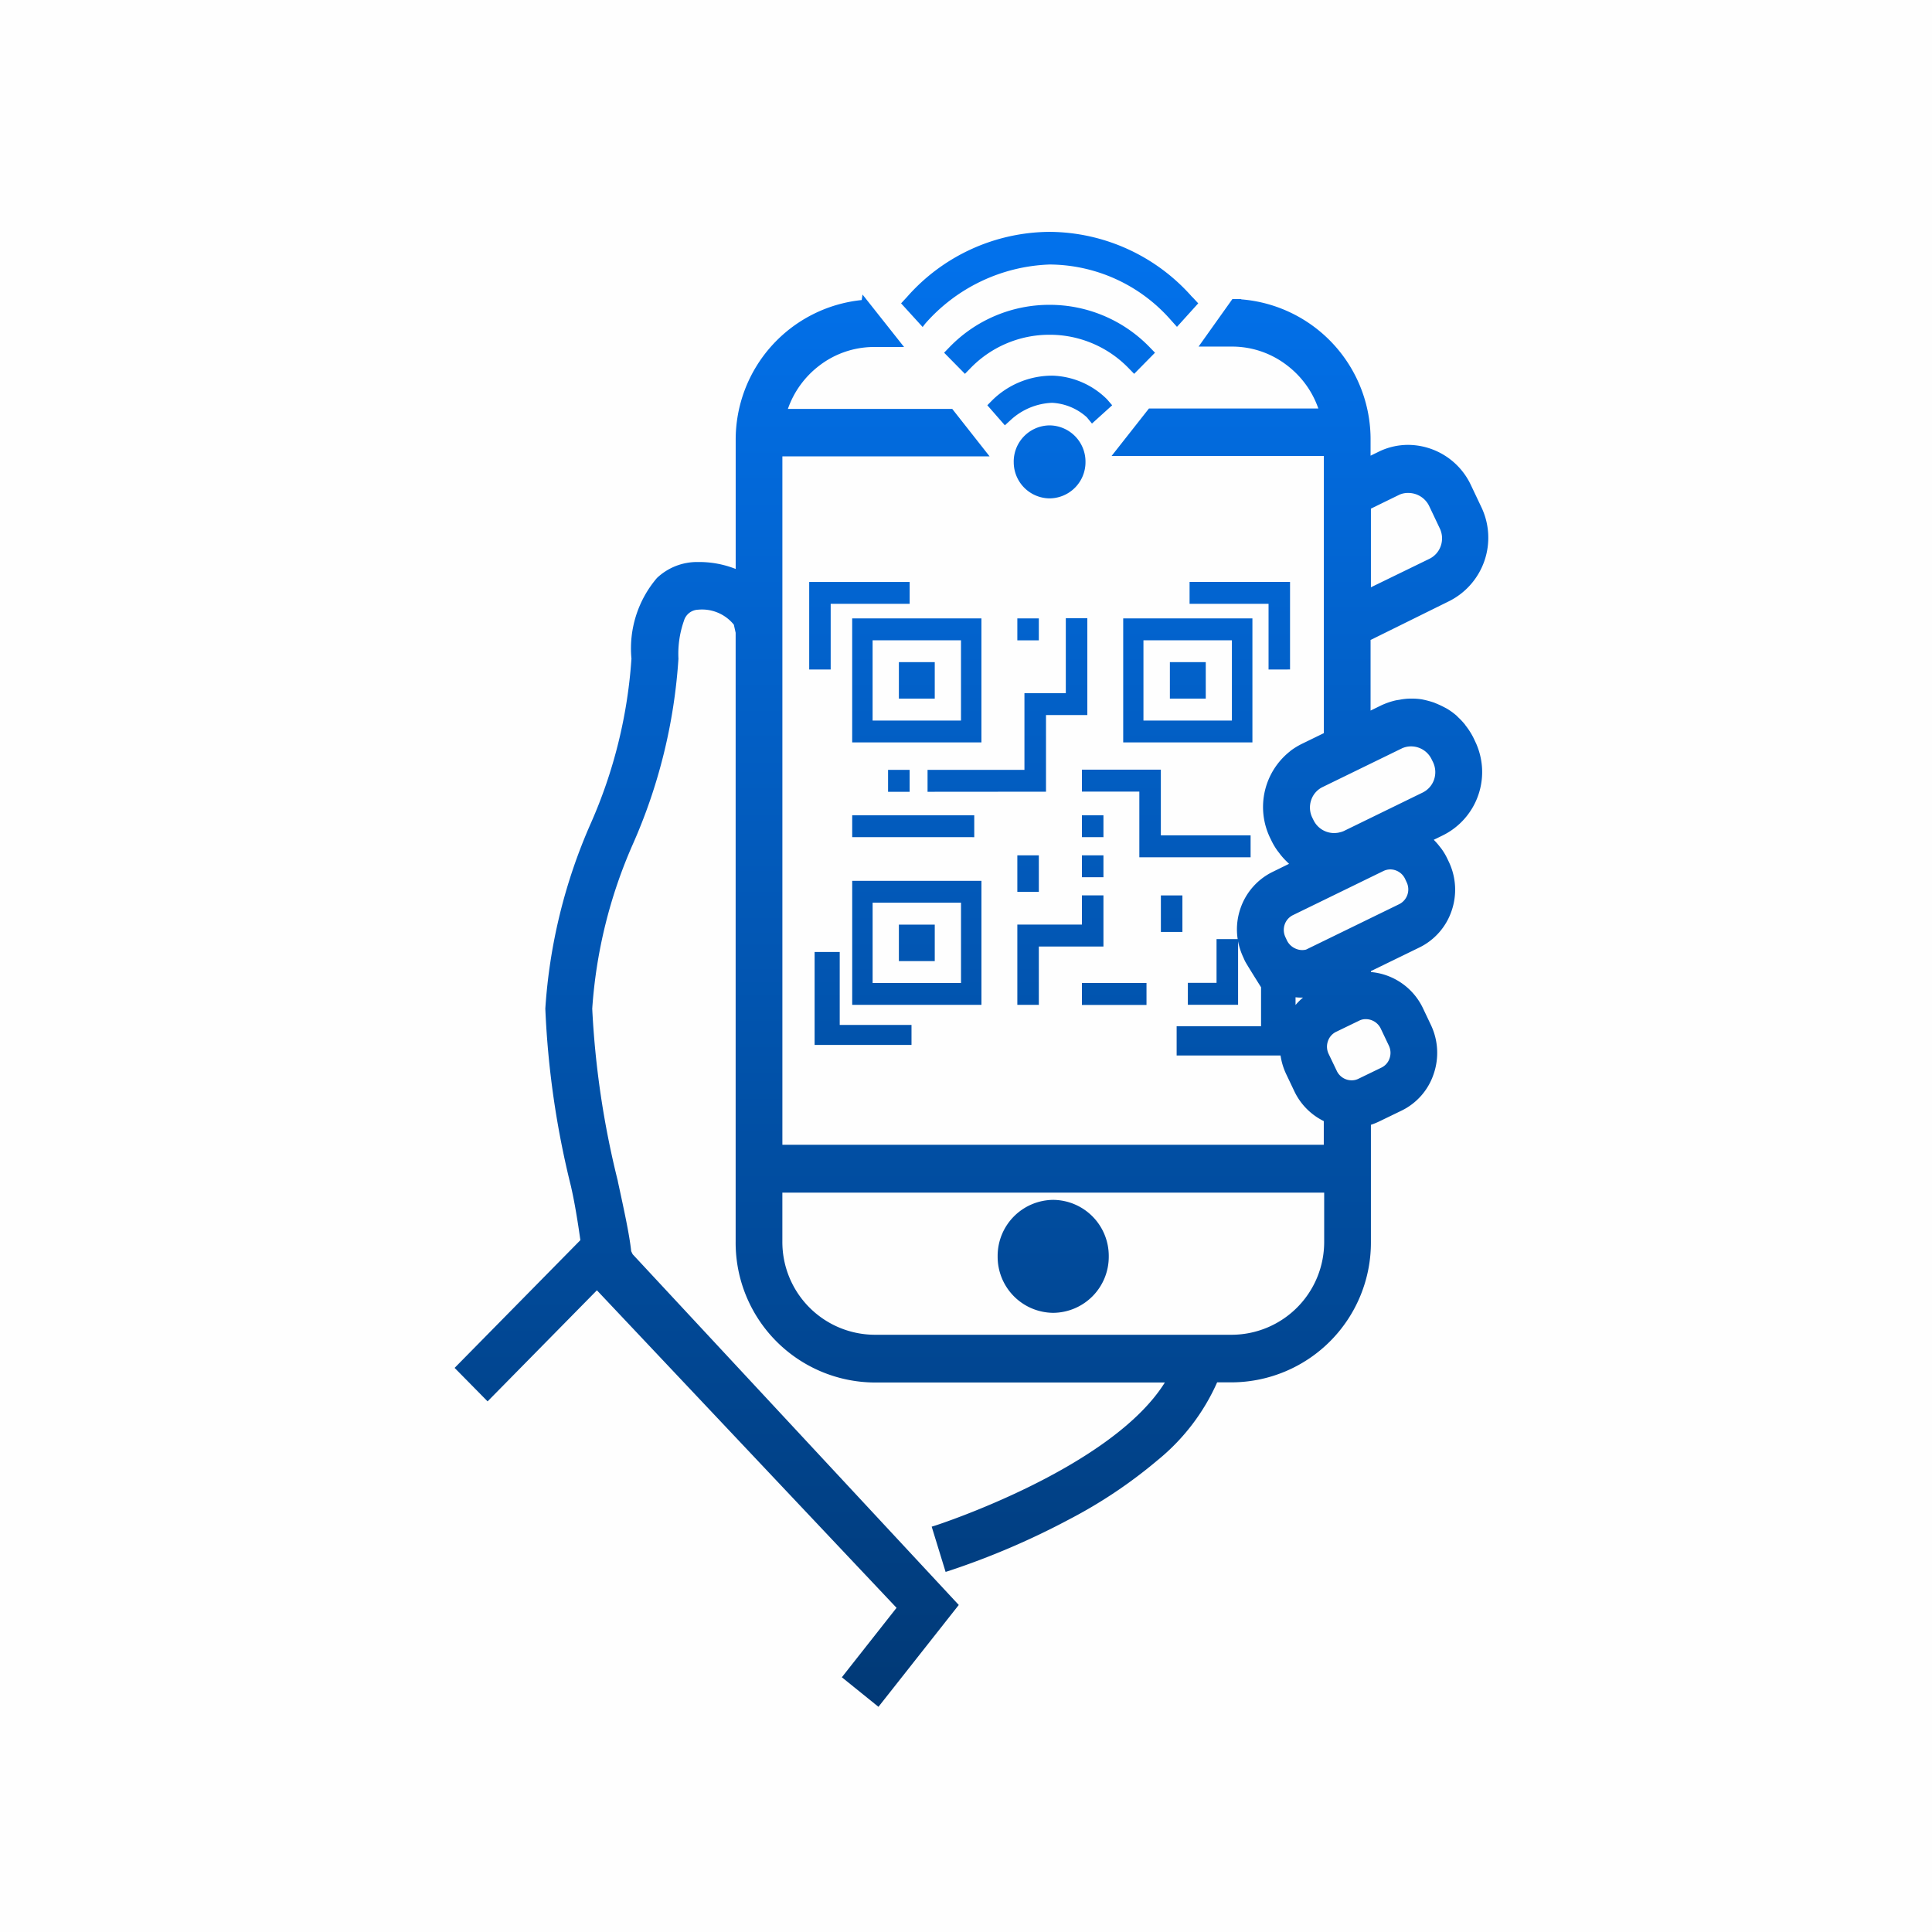 <svg xmlns="http://www.w3.org/2000/svg" xmlns:xlink="http://www.w3.org/1999/xlink" width="100" height="100" viewBox="0 0 100 100">
  <defs>
    <linearGradient id="linear-gradient" x1="0.5" x2="0.5" y2="1" gradientUnits="objectBoundingBox">
      <stop offset="0" stop-color="#0271eb"/>
      <stop offset="1" stop-color="#013976"/>
    </linearGradient>
  </defs>
  <g id="Guest_WiFi_Icon" data-name="Guest WiFi Icon" transform="translate(14.887)">
    <g id="icon" transform="translate(-5.887)">
      <g id="icon-modem-mediumblue" transform="translate(-9 -0.001)">
        <rect id="Rectangle_3462" data-name="Rectangle 3462" width="100" height="100" transform="translate(0 0.001)" fill="#00629b" opacity="0.005"/>
        <path id="Union_128" data-name="Union 128" d="M-14336.846-679.185l2.831-3.594-15.509-16.435-5.658,5.749-1.707-1.733,6.509-6.612c-.062-.45-.229-1.593-.421-2.486l-.067-.307a45.865,45.865,0,0,1-1.326-9.192,28.238,28.238,0,0,1,2.358-9.6,25.258,25.258,0,0,0,2.1-8.512,5.618,5.618,0,0,1,1.318-4.175,3.021,3.021,0,0,1,2.124-.828,5.14,5.14,0,0,1,1.953.359v-6.662a7.263,7.263,0,0,1,6.521-7.256l.045-.285,2.149,2.714h-1.545a4.659,4.659,0,0,0-2.842.965,4.8,4.8,0,0,0-1.626,2.24h8.507l1.933,2.456h-10.725v35.632h28.023v-1.225a3.292,3.292,0,0,1-1.526-1.549l-.424-.891a3.365,3.365,0,0,1-.288-.957h-5.378v-1.513h4.369V-714.9c-.183-.291-.778-1.239-.838-1.365l-.089-.2a3.479,3.479,0,0,1-.262-.814v3.286h-2.6v-1.135h1.485v-2.264h1.094a3.322,3.322,0,0,1,.148-1.6,3.285,3.285,0,0,1,1.664-1.881l.849-.417a.368.368,0,0,0-.034-.027l-.012-.014-.072-.071a3.7,3.7,0,0,1-.355-.395l-.011-.014c-.024-.038-.058-.077-.092-.121l-.009-.011a3.441,3.441,0,0,1-.337-.565l-.072-.148a3.673,3.673,0,0,1,1.057-4.468l0-.005a3.73,3.73,0,0,1,.617-.378l1.119-.546V-742.4h-10.986l1.933-2.456h8.768a4.775,4.775,0,0,0-1.629-2.24,4.651,4.651,0,0,0-2.842-.965h-1.728l1.75-2.459.1,0h.364l-.011.014a7.273,7.273,0,0,1,6.7,7.27v.822l.409-.2a3.459,3.459,0,0,1,1.545-.359,3.61,3.61,0,0,1,3.23,2.062l.555,1.171a3.673,3.673,0,0,1-1.677,4.858l-4.062,2.007v3.654l.555-.271a3.809,3.809,0,0,1,.726-.252c.075-.016.137-.025.2-.033a3.059,3.059,0,0,1,.547-.063h.1a3.209,3.209,0,0,1,.488.033h.008a4.98,4.98,0,0,1,.594.151l.018.005c.02.008.043.016.068.025l.086.036a4.857,4.857,0,0,1,.444.208l.1.052a3.468,3.468,0,0,1,.518.373l.011.011.069.071a3.539,3.539,0,0,1,.367.395l0,.005.1.132a3.7,3.7,0,0,1,.346.573l.126.271h0a3.715,3.715,0,0,1,.3,1.28,3.657,3.657,0,0,1-2.031,3.457l-.471.23a3.1,3.1,0,0,1,.29.326l.1.126a3.214,3.214,0,0,1,.308.513l.09.189a3.353,3.353,0,0,1,.134,2.53,3.279,3.279,0,0,1-1.663,1.889l-2.51,1.223v.049a3.3,3.3,0,0,1,2.688,1.861l.423.891a3.36,3.36,0,0,1,.133,2.533,3.246,3.246,0,0,1-1.661,1.889l-1.184.573a3.321,3.321,0,0,1-.4.159v6.047a7.236,7.236,0,0,1-7.172,7.284h-.787a10.869,10.869,0,0,1-3.07,4.019,24.865,24.865,0,0,1-4.56,3.059,39.851,39.851,0,0,1-6.247,2.678l-.178.055-.72-2.341.178-.055c.095-.03,9.11-2.952,11.89-7.407h-15.044a7.236,7.236,0,0,1-7.171-7.287v-31.518l-.093-.419a2.116,2.116,0,0,0-1.853-.776.792.792,0,0,0-.729.57,5.146,5.146,0,0,0-.286,1.971,28.2,28.2,0,0,1-2.362,9.6,25.312,25.312,0,0,0-2.1,8.509,46.091,46.091,0,0,0,1.321,8.907l.01.058c.315,1.453.591,2.711.686,3.591l.075.156,16.88,18.153-4.157,5.272Zm-3.079-22.556a4.8,4.8,0,0,0,4.753,4.828h18.538a4.8,4.8,0,0,0,4.753-4.828v-2.528h-28.044Zm29.854-11.429-1.184.573a.83.83,0,0,0-.432.488.865.865,0,0,0,.035.655l.427.891a.851.851,0,0,0,.773.48.766.766,0,0,0,.342-.079l1.181-.573a.819.819,0,0,0,.433-.485.869.869,0,0,0-.035-.655l-.424-.891a.859.859,0,0,0-.774-.483A.732.732,0,0,0-14310.071-713.17Zm-3.292-.811a3.164,3.164,0,0,1,.386-.384h-.076a2.676,2.676,0,0,1-.31-.016Zm4.537-6.93-4.672,2.278a.847.847,0,0,0-.427.485.878.878,0,0,0,.038.655l.087.186a.887.887,0,0,0,.491.428.816.816,0,0,0,.49.03l4.813-2.347a.851.851,0,0,0,.431-.485.857.857,0,0,0-.035-.65l-.088-.189a.857.857,0,0,0-.761-.48A.851.851,0,0,0-14308.826-720.911Zm.96-6.349-4.087,1.993a1.153,1.153,0,0,0-.6.677,1.2,1.2,0,0,0,.051.9l.073.148a1.184,1.184,0,0,0,1.06.661,1.4,1.4,0,0,0,.186-.014l0,0a.945.945,0,0,0,.132-.03l.006,0a1.175,1.175,0,0,0,.167-.055l4.085-1.993a1.168,1.168,0,0,0,.6-.674,1.205,1.205,0,0,0-.052-.9l-.073-.148a1.177,1.177,0,0,0-1.051-.672A1.139,1.139,0,0,0-14307.866-727.261Zm-.143-13.123-1.453.71v4.071l3.024-1.472a1.161,1.161,0,0,0,.594-.674,1.192,1.192,0,0,0-.052-.9l-.558-1.176a1.2,1.2,0,0,0-1.079-.661A1.078,1.078,0,0,0-14308.009-740.384Zm-20.773,39.41a2.9,2.9,0,0,1,2.877-2.922,2.9,2.9,0,0,1,2.874,2.922,2.9,2.9,0,0,1-2.874,2.925A2.9,2.9,0,0,1-14328.782-700.974Zm-9.474-10.941v-4.811h1.3v3.775h3.715v1.036Zm13.836-2.07v-1.135h3.343v1.135Zm-3.343-.005v-4.156h3.343v-1.51h1.114v2.646h-3.344v3.021Zm-8.547,0v-6.42h6.689v6.42Zm1.057-1.132h4.575v-4.156h-4.575Zm1.359-1.132v-1.889h1.857v1.889Zm13.561-1.51v-1.889h1.114v1.889Zm-7.43-2.075v-1.889h1.113v1.889Zm3.343-.757v-1.132h1.114v1.132Zm2.972-1.033v-3.4h-2.972v-1.135h4.085v3.4h4.646v1.135Zm-2.972-1.042V-723.8h1.114v1.132Zm-11.89,0V-723.8h6.317v1.132Zm3.9-2.347v-1.135h5.015v-3.967h2.141V-734h1.114v5.011h-2.139v3.967Zm-2.044,0v-1.135h1.117v1.135Zm12.171-2.555v-6.42h6.688v6.42Zm1.048-1.132h4.578v-4.156h-4.578Zm-15.076,1.132v-6.42h6.689v6.42Zm1.057-1.132h4.575v-4.156h-4.575Zm15.387-1.135v-1.889h1.857v1.889Zm-14.027,0v-1.889h1.857v1.889Zm19.134-1.508v-3.4h-4.088v-1.132h5.2v4.531Zm-23.776,0v-4.531h5.2v1.132h-4.088v3.4Zm10.773-1.51v-1.135h1.113v1.135Zm-.187-9.236a1.874,1.874,0,0,1,1.857-1.889,1.876,1.876,0,0,1,1.858,1.889,1.874,1.874,0,0,1-1.858,1.889A1.872,1.872,0,0,1-14327.949-742.094Zm-1.366-2.931.267-.271a4.428,4.428,0,0,1,3.113-1.261,4.191,4.191,0,0,1,2.815,1.223l.267.31-1.046.946-.267-.326a2.907,2.907,0,0,0-1.8-.748,3.355,3.355,0,0,0-2.141.891l-.3.274Zm7.3-1.933a5.678,5.678,0,0,0-4.08-1.716,5.678,5.678,0,0,0-4.079,1.716l-.3.307-1.078-1.094.3-.31a7.193,7.193,0,0,1,5.157-2.168,7.2,7.2,0,0,1,5.158,2.168l.3.31-1.078,1.094Zm-11.764-3.342.3-.323a9.906,9.906,0,0,1,7.387-3.377,9.9,9.9,0,0,1,7.385,3.377h.008l.3.323-1.1,1.217-.318-.354a8.4,8.4,0,0,0-6.271-2.873,8.981,8.981,0,0,0-6.44,3.059l-.135.176Z" transform="translate(14380.42 766.001)" fill="url(#linear-gradient)"/>
      </g>
    </g>
  </g>
</svg>
